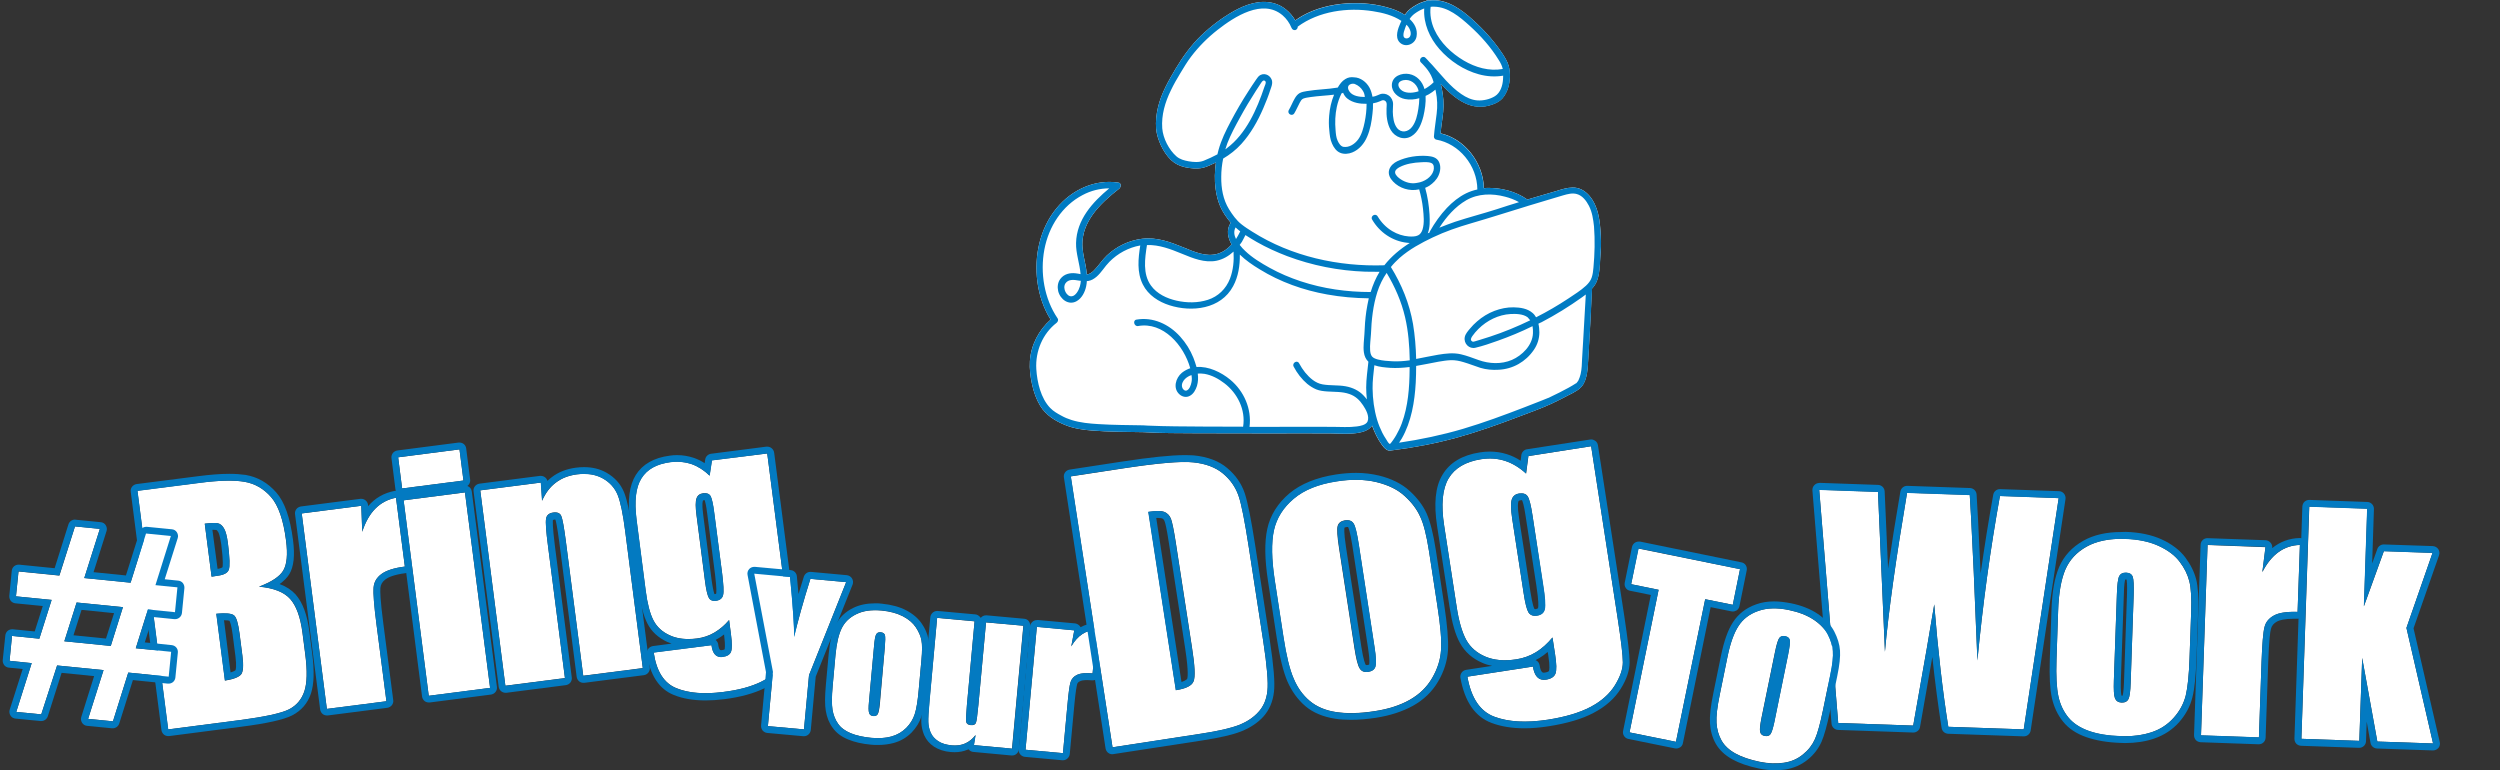 <?xml version="1.0" encoding="utf-8"?>
<!-- Generator: Adobe Illustrator 27.8.1, SVG Export Plug-In . SVG Version: 6.00 Build 0)  -->
<svg version="1.1" id="Layer_1" xmlns="http://www.w3.org/2000/svg" xmlns:xlink="http://www.w3.org/1999/xlink" x="0px" y="0px"
	 viewBox="0 0 1830.3 563.9" style="enable-background:new 0 0 1830.3 563.9;" xml:space="preserve">
<rect x="0" y="0" width="1830.3" height="563.9" fill="#333333" stroke="none"/>
<style type="text/css">
	.st0{fill:#FFFFFF;}
	.st1{fill:#037AC1;}
	.st2{fill:#007BC3;}
</style>
<g>
	<g>
		<g>
			<path class="st0" d="M1507.2,364.7L1481.6,534l-55.2-1.9c-4.2-26.3-7.6-56.2-10.3-89.6c-2.3,14.2-7.4,43.8-15.4,88.7l-54.9-1.9
				l-13.9-170.7l43,1.5l2.6,59.5l2.5,57.5c2.6-29.6,8.1-68.4,16.2-116.3l45.9,1.6c0.4,5,1.4,23.7,2.9,56.2l2.7,64.9
				c3.9-41.1,9.4-81.2,16.5-120.4L1507.2,364.7z"/>
			<path class="st1" d="M1331.9,358.7l43,1.5l2.6,59.5l2.5,57.5c2.6-29.6,8.1-68.4,16.2-116.3l45.9,1.6c0.4,5,1.4,23.7,2.9,56.2
				l2.7,64.9c3.9-41.1,9.4-81.2,16.5-120.4l43,1.5L1481.6,534l-55.2-1.9c-4.2-26.3-7.6-56.2-10.3-89.6c-2.3,14.2-7.4,43.8-15.4,88.7
				l-54.9-1.9L1331.9,358.7 M1331.9,353.6c-1.4,0-2.7,0.6-3.6,1.6c-1,1-1.5,2.4-1.4,3.9l14,170.7c0.2,2.5,2.3,4.5,4.8,4.6l54.9,1.9
				c0.1,0,0.1,0,0.2,0c2.4,0,4.5-1.7,4.9-4.1c3.6-20.1,6.6-37.2,9-51.2c2,18.7,4.3,36,6.8,52c0.4,2.4,2.4,4.1,4.8,4.2l55.2,1.9
				c0.1,0,0.1,0,0.2,0c2.5,0,4.6-1.8,5-4.3l25.5-169.4c0.2-1.4-0.2-2.9-1.1-4c-0.9-1.1-2.3-1.8-3.7-1.8l-43-1.5c-0.1,0-0.1,0-0.2,0
				c-2.4,0-4.5,1.7-4.9,4.1c-3.4,18.9-6.5,38.1-9.2,57.5l-0.1-1.3c-1.5-33-2.5-51.4-2.9-56.5c-0.2-2.5-2.3-4.5-4.8-4.6l-45.9-1.6
				c-0.1,0-0.1,0-0.2,0c-2.4,0-4.5,1.8-4.9,4.2c-3.5,20.4-6.5,39.2-9,56.4l-2.5-56.5c-0.1-2.6-2.2-4.7-4.8-4.8l-43-1.5
				C1332,353.6,1331.9,353.6,1331.9,353.6L1331.9,353.6z"/>
		</g>
		<g>
			<path class="st0" d="M1604.2,447.7l-1.2,34.1c-0.4,12.5-1.4,21.7-2.8,27.5c-1.5,5.8-4.3,11.2-8.7,16.1
				c-4.3,4.9-9.7,8.5-16.3,10.7c-6.6,2.2-14,3.1-22.4,2.9c-9.4-0.3-17.3-1.6-23.7-3.9c-6.4-2.3-11.4-5.6-14.9-9.9
				c-3.5-4.3-5.9-9.4-7.2-15.4c-1.3-6-1.8-14.9-1.4-26.7l1.2-35.7c0.4-13,2.2-23,5.2-30.2c3.1-7.2,8.3-12.9,15.7-17
				c7.4-4.2,16.8-6,28.2-5.7c9.5,0.3,17.6,2,24.4,5.1c6.7,3.1,11.9,6.9,15.4,11.6c3.6,4.7,5.9,9.5,7.1,14.3
				C1604.1,430.5,1604.5,437.8,1604.2,447.7z M1562.1,435.8c0.2-7.1,0-11.7-0.7-13.5c-0.7-1.9-2.3-2.9-4.8-3
				c-2.5-0.1-4.2,0.8-5.1,2.6c-0.9,1.8-1.5,6.3-1.7,13.5l-2.2,62.9c-0.2,6.6,0,10.9,0.8,12.9c0.8,2,2.4,3.1,4.8,3.2
				c2.5,0.1,4.2-0.8,5.1-2.6c0.9-1.8,1.4-5.7,1.6-11.7L1562.1,435.8z"/>
			<path class="st1" d="M1553.1,394.5c0.9,0,1.9,0,2.9,0.1c9.5,0.3,17.6,2,24.4,5.1c6.7,3.1,11.9,6.9,15.4,11.6
				c3.6,4.7,5.9,9.5,7.1,14.3c1.2,4.9,1.6,12.3,1.3,22.1l-1.2,34.1c-0.4,12.5-1.4,21.7-2.8,27.5c-1.5,5.8-4.3,11.2-8.7,16.1
				c-4.3,4.9-9.7,8.5-16.3,10.7c-5.8,1.9-12.3,2.9-19.5,2.9c-1,0-1.9,0-2.9-0.1c-9.4-0.3-17.3-1.6-23.7-3.9
				c-6.4-2.3-11.4-5.6-14.9-9.9c-3.5-4.3-5.9-9.4-7.2-15.4c-1.3-6-1.8-14.9-1.4-26.7l1.2-35.7c0.4-13,2.2-23,5.2-30.2
				c3.1-7.2,8.3-12.9,15.7-17C1534.6,396.4,1543.1,394.5,1553.1,394.5 M1553.6,514.3c2.3,0,3.9-0.9,4.7-2.6
				c0.9-1.8,1.4-5.7,1.6-11.7l2.2-64.3c0.2-7.1,0-11.7-0.7-13.5c-0.7-1.9-2.3-2.9-4.8-3c-0.1,0-0.2,0-0.3,0c-2.3,0-3.9,0.9-4.8,2.6
				c-0.9,1.8-1.5,6.3-1.7,13.5l-2.2,62.9c-0.2,6.6,0,10.9,0.8,12.9c0.8,2,2.4,3.1,4.8,3.2C1553.4,514.3,1553.5,514.3,1553.6,514.3
				 M1553.1,389.5L1553.1,389.5c-10.9,0-20.2,2.1-27.7,6.3c-8.4,4.7-14.4,11.2-17.9,19.4c-3.3,7.8-5.2,18.3-5.6,32l-1.2,35.7
				c-0.4,12.4,0.1,21.5,1.5,28c1.5,6.7,4.3,12.6,8.2,17.4c4,5,9.8,8.9,17.1,11.4c6.9,2.4,15.4,3.9,25.2,4.2c1,0,2.1,0.1,3.1,0.1
				c7.7,0,14.9-1.1,21.1-3.2c7.4-2.5,13.6-6.6,18.5-12.1c4.8-5.5,8.1-11.6,9.7-18.2c1.6-6.2,2.5-15.6,3-28.6l1.2-34.1
				c0.4-10.4-0.1-18.1-1.4-23.5c-1.4-5.5-4.1-11-8-16.2c-4-5.3-9.9-9.8-17.3-13.2c-7.3-3.3-16.1-5.2-26.3-5.5
				C1555.1,389.5,1554.1,389.5,1553.1,389.5L1553.1,389.5z M1555.9,424.3c0.1,0,0.2,0,0.4,0l0.2,0c0.2,0,0.3,0,0.4,0
				c0.2,0.9,0.6,3.7,0.3,11.3l-2.2,64.3c-0.2,6.3-0.8,8.7-1,9.4c-0.1,0-0.2,0-0.3,0l-0.2,0c-0.1,0-0.3,0-0.3,0
				c-0.2-0.7-0.7-3.2-0.5-10.9l2.2-62.9C1555,427.6,1555.7,425,1555.9,424.3L1555.9,424.3z"/>
		</g>
		<g>
			<path class="st0" d="M1658.6,400.6l-2.3,18.3c6.6-12.9,15.8-19.6,27.5-19.9l-1.7,49c-7.8-0.3-13.5,0.6-17.2,2.6
				c-3.7,2-6.1,4.8-7,8.5c-1,3.7-1.7,12.3-2.2,25.8l-1.9,55l-42.4-1.5l4.8-139.4L1658.6,400.6z"/>
			<path class="st1" d="M1683.8,398.9L1683.8,398.9 M1683.8,398.9l-1.7,49c-0.9,0-1.8,0-2.7,0c-6.4,0-11.3,0.9-14.5,2.6
				c-3.7,2-6.1,4.8-7,8.5c-1,3.7-1.7,12.3-2.2,25.8l-1.9,55l-42.4-1.5l4.8-139.4l42.4,1.5l-2.3,18.3
				C1662.9,405.9,1672.1,399.3,1683.8,398.9 M1683.8,393.9c0,0-0.1,0-0.1,0c0,0,0,0-0.1,0c-7.6,0.2-14.3,2.7-20.1,7.4l0-0.1
				c0.2-1.4-0.2-2.8-1.2-3.9c-0.9-1.1-2.2-1.7-3.6-1.8l-42.4-1.5c-0.1,0-0.1,0-0.2,0c-2.7,0-4.9,2.1-5,4.8l-4.8,139.4
				c0,1.3,0.4,2.6,1.3,3.6c0.9,1,2.2,1.5,3.5,1.6l42.4,1.5c0.1,0,0.1,0,0.2,0c2.7,0,4.9-2.1,5-4.8l1.9-55c0.6-16.3,1.4-22.5,2-24.7
				c0.6-2.4,2.1-4.1,4.5-5.4c1.7-0.9,5.3-2,12.2-2c0.8,0,1.7,0,2.5,0c0.1,0,0.1,0,0.2,0c1.3,0,2.5-0.5,3.4-1.3
				c1-0.9,1.5-2.2,1.6-3.5l1.7-48.8c0-0.1,0-0.3,0-0.4C1688.8,396.2,1686.6,393.9,1683.8,393.9
				C1683.8,393.9,1683.8,393.9,1683.8,393.9L1683.8,393.9z M1683.8,403.9L1683.8,403.9L1683.8,403.9L1683.8,403.9z"/>
		</g>
		<g>
			<path class="st0" d="M1780.9,404.8l-19.1,54.9l19.5,84.6l-40.8-1.4l-11.1-61.2l-2.1,60.7l-42.4-1.5l5.8-170l42.4,1.5l-2.4,71.4
				l14.6-40.3L1780.9,404.8z"/>
			<path class="st1" d="M1690.6,371l42.4,1.5l-2.4,71.4l14.6-40.3l35.7,1.2l-19.1,54.9l19.5,84.6l-40.8-1.4l-11.1-61.2l-2.1,60.7
				l-42.4-1.5L1690.6,371 M1690.6,366c-1.3,0-2.5,0.5-3.4,1.3c-1,0.9-1.5,2.2-1.6,3.5l-5.8,170c0,1.3,0.4,2.6,1.3,3.6
				c0.9,1,2.2,1.5,3.5,1.6l42.4,1.5c0.1,0,0.1,0,0.2,0c2.7,0,4.9-2.1,5-4.8l0.5-14.4l2.8,15.6c0.4,2.3,2.4,4,4.8,4.1l40.8,1.4
				c0.1,0,0.1,0,0.2,0c1.5,0,2.9-0.7,3.9-1.8c1-1.2,1.4-2.8,1-4.3L1767,460l18.7-53.5c0.5-1.5,0.3-3.2-0.6-4.5s-2.4-2.1-4-2.2
				l-35.7-1.2c-0.1,0-0.1,0-0.2,0c-2.1,0-4,1.3-4.7,3.3l-3.8,10.6l1.3-39.8c0.1-2.8-2.1-5.1-4.8-5.2l-42.4-1.5
				C1690.7,366,1690.6,366,1690.6,366L1690.6,366z"/>
		</g>
	</g>
	<g>
		<g>
			<path class="st0" d="M1273.9,416.7l-5.3,26.1l-20.2-4.1L1227,543.1l-34-6.9l21.3-104.4l-20.1-4.1l5.3-26.1L1273.9,416.7z"/>
			<path class="st1" d="M1199.7,401.5l74.2,15.2l-5.3,26.1l-20.2-4.1L1227,543.1l-34-6.9l21.3-104.4l-20.1-4.1L1199.7,401.5
				 M1199.7,396.5c-2.3,0-4.4,1.6-4.9,4l-5.3,26.1c-0.3,1.3,0,2.7,0.7,3.8c0.7,1.1,1.9,1.9,3.2,2.1l15.2,3.1l-20.3,99.5
				c-0.6,2.7,1.2,5.4,3.9,5.9l34,6.9c0.3,0.1,0.7,0.1,1,0.1c1,0,1.9-0.3,2.8-0.8c1.1-0.7,1.9-1.9,2.1-3.2l20.3-99.5l15.2,3.1
				c0.3,0.1,0.7,0.1,1,0.1c1,0,1.9-0.3,2.8-0.8c1.1-0.7,1.9-1.9,2.1-3.2l5.3-26.1c0.3-1.3,0-2.7-0.7-3.8c-0.7-1.1-1.9-1.9-3.2-2.1
				l-74.2-15.2C1200.3,396.6,1200,396.5,1199.7,396.5L1199.7,396.5z"/>
		</g>
		<g>
			<path class="st0" d="M1340,493.9l-5.4,26.2c-2,9.6-3.9,16.6-5.8,20.9c-1.9,4.3-4.8,8.1-8.8,11.3c-4,3.3-8.6,5.3-14,6.1
				c-5.4,0.8-11.3,0.6-17.7-0.7c-7.2-1.5-13.1-3.5-17.8-6.1c-4.7-2.6-8.1-5.8-10.2-9.6c-2.1-3.8-3.3-8-3.6-12.8
				c-0.3-4.8,0.5-11.7,2.4-20.8l5.6-27.4c2-9.9,4.7-17.5,8-22.6c3.3-5.2,8.1-8.9,14.4-11.1c6.3-2.2,13.8-2.5,22.5-0.7
				c7.3,1.5,13.4,3.9,18.2,7.1c4.8,3.2,8.3,6.9,10.4,11c2.1,4.1,3.3,8.1,3.6,12C1342.2,480.6,1341.6,486.3,1340,493.9z
				 M1309.1,479.2c1.1-5.5,1.5-9,1.2-10.5c-0.3-1.5-1.4-2.5-3.4-2.9c-1.9-0.4-3.4,0.1-4.3,1.3c-0.9,1.3-2,4.7-3.1,10.2l-9.9,48.3
				c-1,5.1-1.4,8.4-1,10.1c0.3,1.7,1.4,2.7,3.3,3.1c1.9,0.4,3.4,0,4.3-1.3c0.9-1.3,1.8-4.2,2.8-8.8L1309.1,479.2z"/>
			<path class="st1" d="M1298.9,445.4c3.4,0,7,0.4,10.8,1.2c7.3,1.5,13.4,3.9,18.2,7.1c4.8,3.2,8.3,6.9,10.4,11
				c2.1,4.1,3.3,8.1,3.6,12c0.3,3.9-0.3,9.7-1.9,17.3l-5.4,26.2c-2,9.6-3.9,16.6-5.8,20.9c-1.9,4.3-4.8,8.1-8.8,11.3
				c-4,3.3-8.6,5.3-14,6.1c-2.1,0.3-4.2,0.5-6.5,0.5c-3.5,0-7.3-0.4-11.2-1.2c-7.2-1.5-13.1-3.5-17.8-6.1c-4.7-2.6-8.1-5.8-10.2-9.6
				c-2.1-3.8-3.3-8-3.6-12.8c-0.3-4.8,0.5-11.7,2.4-20.8l5.6-27.4c2-9.9,4.7-17.5,8-22.6c3.3-5.2,8.1-8.9,14.4-11.1
				C1290.7,446,1294.6,445.4,1298.9,445.4 M1293.3,538.8c1.3,0,2.3-0.5,3-1.5c0.9-1.3,1.8-4.2,2.8-8.8l10.1-49.4
				c1.1-5.5,1.5-9,1.2-10.5c-0.3-1.5-1.4-2.5-3.4-2.9c-0.5-0.1-0.9-0.1-1.3-0.1c-1.3,0-2.3,0.5-3,1.5c-0.9,1.3-2,4.7-3.1,10.2
				l-9.9,48.3c-1,5.1-1.4,8.4-1,10.1c0.3,1.7,1.4,2.7,3.3,3.1C1292.4,538.8,1292.9,538.8,1293.3,538.8 M1298.9,440.3L1298.9,440.3
				c-4.8,0-9.3,0.7-13.3,2.2c-7.3,2.6-13,7-16.9,13.1c-3.7,5.7-6.5,13.7-8.7,24.3l-5.6,27.4c-2,9.6-2.8,16.8-2.5,22.1
				c0.3,5.5,1.7,10.6,4.2,15c2.6,4.6,6.6,8.4,12.1,11.5c5.1,2.8,11.6,5.1,19.3,6.7c4.3,0.9,8.4,1.3,12.2,1.3c2.5,0,4.9-0.2,7.3-0.5
				c6.2-1,11.7-3.4,16.4-7.2c4.6-3.7,8-8.2,10.2-13.2c2-4.7,4-11.8,6.1-21.9l5.4-26.2c1.7-8.1,2.3-14.2,2-18.6
				c-0.3-4.6-1.8-9.3-4.2-14c-2.5-4.8-6.6-9.1-12-12.8c-5.3-3.6-12-6.3-20-7.9C1306.6,440.8,1302.6,440.3,1298.9,440.3L1298.9,440.3
				z"/>
		</g>
	</g>
	<g>
		<g>
			<path class="st0" d="M100.6,359.3l45.3-5.8c14.3-1.8,25.3-2.1,32.9-0.8c7.7,1.3,14.2,5,19.6,11.2c5.4,6.2,9.1,16.9,11,31.9
				c1.3,10.2,0.6,17.5-2.1,22c-2.7,4.4-8.6,8.3-17.7,11.7c10.8,1,18.4,4,22.9,9.1c4.4,5,7.4,13.2,8.9,24.6l2.1,16.2
				c1.5,11.8,1.3,20.7-0.7,26.7c-2,6-5.8,10.5-11.4,13.3c-5.6,2.8-17.6,5.4-35.8,7.8l-52.5,6.8L100.6,359.3z M149.9,383.4l5,38.8
				c1.9-0.3,3.4-0.6,4.5-0.7c4.5-0.6,7.2-2,8.1-4.4c0.9-2.3,0.7-8.7-0.6-19.1c-0.7-5.5-1.7-9.2-3-11.3c-1.3-2.1-2.8-3.3-4.5-3.6
				S154.5,382.8,149.9,383.4z M158.4,449.4l6.3,48.9c6.4-1,10.3-2.6,11.9-4.6c1.5-2,1.8-6.6,0.9-13.6l-2.1-16.3
				c-1-7.5-2.3-11.9-4.1-13.3C169.4,449.1,165.1,448.7,158.4,449.4z"/>
			<path class="st1" d="M167.8,351.9c4.3,0,8,0.3,11.1,0.8c7.7,1.3,14.2,5,19.6,11.2c5.4,6.2,9.1,16.9,11,31.9
				c1.3,10.2,0.6,17.5-2.1,22c-2.7,4.4-8.6,8.3-17.7,11.7c10.8,1,18.4,4,22.9,9.1c4.4,5,7.4,13.2,8.9,24.6l2.1,16.2
				c1.5,11.8,1.3,20.7-0.7,26.7c-2,6-5.8,10.5-11.4,13.3c-5.6,2.8-17.6,5.4-35.8,7.8l-52.5,6.8l-22.5-174.6l45.3-5.8
				C154.4,352.4,161.6,351.9,167.8,351.9 M154.9,422.2c1.9-0.3,3.4-0.6,4.5-0.7c4.5-0.6,7.2-2,8.1-4.4c0.9-2.3,0.7-8.7-0.6-19.1
				c-0.7-5.5-1.7-9.2-3-11.3c-1.3-2.1-2.8-3.3-4.5-3.6c-0.7-0.2-1.6-0.2-2.8-0.2c-1.7,0-4,0.2-6.7,0.5L154.9,422.2 M164.6,498.2
				c6.4-1,10.3-2.6,11.9-4.6c1.5-2,1.8-6.6,0.9-13.6l-2.1-16.3c-1-7.5-2.3-11.9-4.1-13.3c-1.2-0.9-3.6-1.4-7.1-1.4
				c-1.7,0-3.6,0.1-5.8,0.3L164.6,498.2 M167.8,346.9C167.8,346.9,167.8,346.9,167.8,346.9c-6.3,0-13.9,0.6-22.5,1.7l-45.3,5.8
				c-2.7,0.4-4.7,2.9-4.3,5.6l22.5,174.6c0.2,1.3,0.9,2.5,1.9,3.3c0.9,0.7,2,1,3.1,1c0.2,0,0.4,0,0.6,0l52.5-6.8
				c19-2.4,31.3-5.2,37.5-8.3c6.8-3.5,11.5-8.9,13.9-16.2c2.2-6.8,2.5-16.3,0.9-28.9l-2.1-16.2c-1.6-12.5-4.9-21.4-10.1-27.3
				c-2.9-3.2-6.8-5.8-11.7-7.6c3.1-2.2,5.5-4.6,7.1-7.2c3.3-5.5,4.2-13.7,2.7-25.2c-2.1-16.2-6.1-27.6-12.2-34.6
				c-6.2-7.1-13.7-11.4-22.5-12.9C176.3,347.2,172.3,346.9,167.8,346.9L167.8,346.9z M155.5,387.9c0.4,0,0.8,0,1.1,0
				c1.2,0,1.7,0.1,1.8,0.1c0.1,0,0.6,0.3,1.3,1.4c0.4,0.6,1.4,2.9,2.3,9.3c1.7,13.2,1,16.1,0.9,16.6c-0.1,0.1-1.1,0.8-3.6,1.2
				L155.5,387.9L155.5,387.9z M164,454.1c0,0,0.1,0,0.1,0c2.4,0,3.5,0.2,3.9,0.4c0.4,0.7,1.4,3.1,2.3,9.9l2.1,16.3
				c0.9,7.4,0.2,9.6,0,10c-0.2,0.2-1,0.8-3.6,1.6L164,454.1L164,454.1z"/>
		</g>
		<g>
			<path class="st0" d="M264.5,370.3l0.7,19c4.6-14.3,12.8-22.6,24.7-24.9l6.5,50.4c-8,1-13.7,2.9-17.2,5.5
				c-3.5,2.6-5.4,5.9-5.7,9.9s0.3,12.9,2.1,26.7l7.3,56.5l-43.6,5.6l-18.4-143.1L264.5,370.3z"/>
			<path class="st1" d="M289.9,364.4l6.5,50.4c-8,1-13.7,2.9-17.2,5.5c-3.5,2.6-5.4,5.9-5.7,9.9c-0.4,4,0.3,12.9,2.1,26.7l7.3,56.5
				l-43.6,5.6l-18.4-143.1l43.6-5.6l0.7,19C269.8,375,278,366.7,289.9,364.4 M289.9,359.3c-0.3,0-0.6,0-1,0.1
				c-7.9,1.5-14.4,5.3-19.4,11.2l0-0.6c-0.1-1.4-0.7-2.7-1.8-3.6c-0.9-0.8-2.1-1.2-3.2-1.2c-0.2,0-0.4,0-0.6,0l-43.6,5.6
				c-1.3,0.2-2.5,0.9-3.3,1.9c-0.8,1.1-1.2,2.4-1,3.7l18.4,143.1c0.2,1.3,0.9,2.5,1.9,3.3c0.9,0.7,2,1,3.1,1c0.2,0,0.4,0,0.6,0
				l43.6-5.6c2.7-0.4,4.7-2.9,4.3-5.6l-7.3-56.5c-2.2-16.8-2.3-23.2-2.1-25.6c0.2-2.6,1.4-4.6,3.8-6.4c1.9-1.4,6-3.4,14.8-4.5
				c1.3-0.2,2.5-0.9,3.3-1.9c0.8-1.1,1.2-2.4,1-3.7l-6.5-50.4c-0.2-1.4-0.9-2.6-2-3.4C292,359.7,291,359.3,289.9,359.3L289.9,359.3z
				"/>
		</g>
		<g>
			<path class="st0" d="M336.4,329l2.9,22.8l-44.9,5.8l-2.9-22.8L336.4,329z M340.4,360.5l18.4,143.1l-44.9,5.8l-18.4-143.1
				L340.4,360.5z"/>
			<path class="st1" d="M336.4,329l2.9,22.8l-44.9,5.8l-2.9-22.8L336.4,329 M340.4,360.5l18.4,143.1l-44.9,5.8l-18.4-143.1
				L340.4,360.5 M336.4,324c-0.2,0-0.4,0-0.6,0l-44.9,5.8c-1.3,0.2-2.5,0.9-3.3,1.9c-0.8,1.1-1.2,2.4-1,3.7l2.9,22.8
				c0.2,1.9,1.5,3.4,3.2,4c-0.4,0.3-0.7,0.6-1,1c-0.8,1.1-1.2,2.4-1,3.7L309,510c0.2,1.3,0.9,2.5,1.9,3.3c0.9,0.7,2,1,3.1,1
				c0.2,0,0.4,0,0.6,0l44.9-5.8c2.7-0.4,4.7-2.9,4.3-5.6l-18.4-143.1c-0.2-1.9-1.5-3.4-3.2-4c0.4-0.3,0.7-0.6,1-1
				c0.8-1.1,1.2-2.4,1-3.7l-2.9-22.8C341,325.8,338.9,324,336.4,324L336.4,324z"/>
		</g>
		<g>
			<path class="st0" d="M396,353.3l0.9,13.3c2.5-5.7,5.8-10.1,10.1-13.3c4.2-3.2,9.3-5.2,15.3-6c7.5-1,13.8,0,19,2.9
				s8.8,7,10.9,12.1c2.1,5.2,3.9,14,5.5,26.5l12.9,100.3l-43.6,5.6l-12.8-99.1c-1.3-9.9-2.4-15.8-3.3-17.9c-0.9-2.1-2.9-2.9-5.8-2.5
				c-3.1,0.4-4.9,1.9-5.3,4.5c-0.5,2.6,0,9.3,1.4,20l12.4,96.7l-43.6,5.6L351.6,359L396,353.3z"/>
			<path class="st1" d="M427.6,347c5.2,0,9.7,1.1,13.7,3.3c5.2,2.9,8.8,7,10.9,12.1c2.1,5.2,3.9,14,5.5,26.5l12.9,100.3l-43.6,5.6
				l-12.8-99.1c-1.3-9.9-2.4-15.8-3.3-17.9c-0.8-1.8-2.3-2.6-4.5-2.6c-0.4,0-0.8,0-1.3,0.1c-3.1,0.4-4.9,1.9-5.3,4.5
				c-0.5,2.6,0,9.3,1.4,20l12.4,96.7l-43.6,5.6L351.6,359l44.3-5.7l0.9,13.3c2.5-5.7,5.8-10.1,10.1-13.3c4.2-3.2,9.3-5.2,15.3-6
				C424.1,347.1,425.9,347,427.6,347 M427.6,342c-1.9,0-3.9,0.1-6,0.4c-6.8,0.9-12.8,3.2-17.7,7c-1.1,0.8-2.1,1.7-3.1,2.7
				c-0.3-1-0.8-1.9-1.7-2.6c-0.9-0.7-2-1.1-3.2-1.1c-0.2,0-0.4,0-0.6,0l-44.3,5.7c-2.7,0.4-4.7,2.9-4.3,5.6l18.4,143.1
				c0.3,2.5,2.5,4.4,5,4.4c0.2,0,0.4,0,0.6,0l43.6-5.6c1.3-0.2,2.5-0.9,3.3-1.9c0.8-1.1,1.2-2.4,1-3.7l-12.4-96.7
				c-1.8-14.3-1.5-17.8-1.4-18.5c0-0.1,0-0.1,0-0.1c0.1-0.1,0.5-0.2,1-0.3c0.2,0,0.5,0,0.7,0c0,0,0,0,0.1,0
				c0.4,1.1,1.3,4.8,2.8,16.1l12.8,99.1c0.2,1.3,0.9,2.5,1.9,3.3c0.9,0.7,2,1,3.1,1c0.2,0,0.4,0,0.6,0l43.6-5.6
				c2.7-0.4,4.7-2.9,4.3-5.6l-12.9-100.3c-1.7-13-3.6-22.1-5.8-27.7c-2.5-6.3-6.9-11.2-13.1-14.7C439.1,343.3,433.7,342,427.6,342
				L427.6,342z"/>
		</g>
		<g>
			<path class="st0" d="M561.7,332l14.2,110.2c1.9,14.9,2.8,24.5,2.7,29c-0.1,4.4-2,9.4-5.5,14.7c-3.5,5.4-8.9,9.8-16,13.3
				c-7.1,3.5-16.3,6-27.6,7.4c-13.9,1.8-25.3,0.9-34.3-2.8c-9-3.6-14.6-12.3-16.6-26.1l42.3-5.4c0.8,6.3,3.5,9.2,8.1,8.6
				c3.3-0.4,5.4-1.7,6.2-3.8c0.8-2.1,0.8-6.2,0-12.4l-1.4-10.8c-3.3,3.9-6.9,6.9-10.8,9.2c-3.9,2.3-8.1,3.7-12.7,4.3
				c-7.8,1-14.5,0.3-20-2.3c-5.5-2.5-9.5-6.2-12-11.1c-2.5-4.9-4.4-12.1-5.6-21.6l-6.7-52c-1.7-13.6-0.6-23.7,3.6-30.3
				c4.1-6.6,11.2-10.5,21.2-11.8c5.5-0.7,10.6-0.2,15.4,1.4c4.8,1.7,9.2,4.5,13.3,8.5l1.7-11.2L561.7,332z M522.9,375.6
				c-0.8-6.5-1.8-10.7-2.7-12.4c-1-1.7-2.8-2.4-5.4-2.1c-2.5,0.3-4.2,1.6-4.9,3.8c-0.8,2.2-0.8,6.3,0,12.3l6.2,48.1
				c0.8,6.4,1.8,10.5,2.8,12.3c1,1.8,2.8,2.5,5.3,2.2c2.9-0.4,4.6-1.8,5.2-4.2c0.6-2.4,0.3-7.7-0.7-15.8L522.9,375.6z"/>
			<path class="st1" d="M561.7,332l14.2,110.2c1.9,14.9,2.8,24.5,2.7,29s-2,9.4-5.5,14.7c-3.5,5.4-8.9,9.8-16,13.3
				c-7.1,3.5-16.3,6-27.6,7.4c-4.6,0.6-8.9,0.9-12.9,0.9c-8.2,0-15.4-1.2-21.4-3.6c-9-3.6-14.6-12.3-16.6-26.1l42.3-5.4
				c0.7,5.8,3.1,8.7,7,8.7c0.4,0,0.7,0,1.1-0.1c3.3-0.4,5.4-1.7,6.2-3.8c0.8-2.1,0.8-6.2,0-12.4l-1.4-10.8
				c-3.3,3.9-6.9,6.9-10.8,9.2c-3.9,2.3-8.1,3.7-12.7,4.3c-2.2,0.3-4.4,0.4-6.4,0.4c-5.1,0-9.6-0.9-13.5-2.7
				c-5.5-2.5-9.5-6.2-12-11.1c-2.5-4.9-4.4-12.1-5.6-21.6l-6.7-52c-1.7-13.6-0.6-23.7,3.6-30.3c4.1-6.6,11.2-10.5,21.2-11.8
				c1.6-0.2,3.2-0.3,4.8-0.3c3.7,0,7.2,0.6,10.6,1.7c4.8,1.7,9.2,4.5,13.3,8.5l1.7-11.2L561.7,332 M523.1,440c0.3,0,0.7,0,1.1-0.1
				c2.9-0.4,4.6-1.8,5.2-4.2c0.6-2.4,0.3-7.7-0.7-15.8l-5.7-44.3c-0.8-6.5-1.8-10.7-2.7-12.4c-0.8-1.4-2.2-2.1-4.2-2.1
				c-0.4,0-0.8,0-1.2,0.1c-2.5,0.3-4.2,1.6-4.9,3.8c-0.8,2.2-0.8,6.3,0,12.3l6.2,48.1c0.8,6.4,1.8,10.5,2.8,12.3
				C519.7,439.2,521.1,440,523.1,440 M561.7,327c-0.2,0-0.4,0-0.6,0l-40.5,5.2c-2.2,0.3-4,2-4.3,4.2l-0.4,2.7c-2.6-1.7-5.3-3-8-3.9
				c-3.9-1.3-8-2-12.2-2c-1.8,0-3.6,0.1-5.4,0.4c-11.5,1.5-19.8,6.2-24.8,14.1c-4.8,7.7-6.2,18.7-4.3,33.6l6.7,52
				c1.3,10.2,3.3,17.8,6.1,23.2c3,5.9,7.9,10.4,14.4,13.4c1.1,0.5,2.2,0.9,3.3,1.3l-13.7,1.8c-1.3,0.2-2.5,0.9-3.4,2
				c-0.8,1.1-1.2,2.4-1,3.8c2.3,15.6,9,25.7,19.7,30c6.6,2.7,14.4,4,23.3,4c4.2,0,8.8-0.3,13.6-0.9c11.8-1.5,21.6-4.2,29.2-7.9
				c7.9-3.9,13.9-9,18-15.1c4-6.2,6.2-12,6.3-17.4c0.1-4.7-0.8-14.5-2.7-29.8l-14.2-110.2C566.4,328.8,564.2,327,561.7,327
				L561.7,327z M523.1,435c-0.3-0.7-1.1-3.2-2.1-10.2l-6.2-48.1c-1-7.5-0.4-9.6-0.2-10c0.1-0.2,0.1-0.3,0.1-0.3c0,0,0.2-0.1,0.7-0.2
				c0.2,0,0.4,0,0.5,0c0.3,0.9,1.1,3.4,1.9,10.1l5.7,44.3c1.3,10.5,1,13.4,0.8,14c0,0.1,0,0.1,0,0.1c-0.1,0.1-0.4,0.2-0.9,0.2
				C523.4,434.9,523.2,435,523.1,435L523.1,435z M523.9,468.5c0.5-0.3,1.1-0.6,1.6-0.9c1.6-0.9,3.1-1.9,4.6-3.1l0.1,1
				c1,7.8,0.3,9.7,0.3,9.9c0,0-0.5,0.4-2.2,0.6c-0.2,0-0.4,0-0.5,0c-1.2,0-1.8-2.3-2-4.3C525.6,470.4,524.9,469.3,523.9,468.5
				L523.9,468.5z"/>
		</g>
	</g>
	<g>
		<g>
			<path class="st0" d="M619.5,426.2l-27.2,68.1l-3.7,39.7l-26.4-2.4l3.7-39.7L552.2,420l26.2,2.4c2.1,21.8,3.1,36.4,3,43.9
				c2.7-11.6,6.6-25.7,11.9-42.5L619.5,426.2z"/>
			<path class="st1" d="M552.2,420l26.2,2.4c2.1,21.8,3.1,36.4,3,43.9c2.7-11.6,6.6-25.7,11.9-42.5l26.2,2.4l-27.2,68.1l-3.7,39.7
				l-26.4-2.4l3.7-39.7L552.2,420 M552.2,415c-1.4,0-2.8,0.6-3.7,1.6c-1.1,1.2-1.5,2.8-1.2,4.3l13.5,71.2l-3.6,39
				c-0.1,1.3,0.3,2.6,1.1,3.7c0.9,1,2.1,1.7,3.4,1.8l26.4,2.4c0.2,0,0.3,0,0.5,0c2.6,0,4.7-2,5-4.6l3.6-39l27-67.4
				c0.6-1.5,0.4-3.1-0.4-4.5c-0.8-1.3-2.2-2.2-3.8-2.4l-26.2-2.4c-0.2,0-0.3,0-0.5,0c-2.2,0-4.1,1.4-4.8,3.5
				c-1.4,4.4-2.7,8.6-3.9,12.7c-0.4-4-0.8-8.3-1.2-13c-0.2-2.4-2.1-4.3-4.5-4.5l-26.2-2.4C552.5,415,552.4,415,552.2,415L552.2,415z
				"/>
		</g>
		<g>
			<path class="st0" d="M674.6,483.1l-2,22c-0.7,8.1-1.7,14-2.9,17.7c-1.2,3.7-3.2,7.1-6.2,10.1c-3,3-6.6,5.1-10.9,6.3
				c-4.3,1.2-9.2,1.5-14.6,1c-6.1-0.6-11.1-1.7-15.2-3.4c-4.1-1.7-7.2-4-9.2-6.9c-2.1-2.9-3.4-6.3-4.1-10.2
				c-0.6-3.9-0.6-9.7,0.1-17.3l2.1-23.1c0.8-8.4,2.3-14.8,4.5-19.3c2.2-4.5,5.8-8,10.8-10.4c5-2.4,11.1-3.3,18.4-2.6
				c6.1,0.6,11.3,2,15.6,4.2c4.2,2.2,7.4,4.9,9.5,8.1c2.1,3.2,3.5,6.3,4.1,9.5C675.2,471.9,675.2,476.7,674.6,483.1z M647.8,473.8
				c0.4-4.6,0.4-7.5,0.1-8.8c-0.4-1.2-1.4-1.9-3-2.1c-1.6-0.2-2.8,0.3-3.4,1.5c-0.7,1.1-1.2,4-1.6,8.6l-3.7,40.6
				c-0.4,4.2-0.4,7,0.1,8.4c0.4,1.3,1.4,2.1,3,2.2c1.6,0.1,2.8-0.3,3.4-1.5c0.6-1.1,1.1-3.6,1.5-7.5L647.8,473.8z"/>
			<path class="st1" d="M640.8,446.7c1.5,0,3,0.1,4.6,0.2c6.1,0.6,11.3,2,15.6,4.2c4.2,2.2,7.4,4.9,9.5,8.1c2.1,3.2,3.5,6.3,4.1,9.5
				c0.6,3.2,0.6,8,0,14.4l-2,22c-0.7,8.1-1.7,14-2.9,17.7c-1.2,3.7-3.2,7.1-6.2,10.1c-3,3-6.6,5.1-10.9,6.3c-3,0.8-6.3,1.2-9.9,1.2
				c-1.5,0-3.1-0.1-4.7-0.2c-6.1-0.6-11.1-1.7-15.2-3.4c-4.1-1.7-7.2-4-9.2-6.9c-2.1-2.9-3.4-6.3-4.1-10.2
				c-0.6-3.9-0.6-9.7,0.1-17.3l2.1-23.1c0.8-8.4,2.3-14.8,4.5-19.3c2.2-4.5,5.8-8,10.8-10.4C630.8,447.6,635.4,446.7,640.8,446.7
				 M639.7,524.3c1.3,0,2.3-0.5,2.8-1.5c0.6-1.1,1.1-3.6,1.5-7.5l3.8-41.5c0.4-4.6,0.4-7.5,0.1-8.8c-0.4-1.2-1.4-1.9-3-2.1
				c-0.2,0-0.4,0-0.5,0c-1.3,0-2.3,0.5-2.9,1.5c-0.7,1.1-1.2,4-1.6,8.6l-3.7,40.6c-0.4,4.2-0.4,7,0.1,8.4c0.4,1.3,1.4,2.1,3,2.2
				C639.4,524.3,639.5,524.3,639.7,524.3 M640.8,441.7L640.8,441.7c-6.1,0-11.5,1.1-16,3.3c-6,2.9-10.4,7.2-13.1,12.7
				c-2.5,5.1-4.2,12-5,21.1l-2.1,23.1c-0.7,8.1-0.8,14.2,0,18.6c0.8,4.7,2.4,8.8,5,12.3c2.6,3.7,6.4,6.6,11.4,8.6
				c4.5,1.9,10.2,3.2,16.7,3.8c1.8,0.2,3.5,0.2,5.2,0.2c4,0,7.8-0.5,11.2-1.4c5.2-1.4,9.6-4,13.2-7.6c3.5-3.6,6-7.7,7.4-12.1
				c1.3-4.1,2.3-10.2,3.1-18.7l2-22c0.6-6.9,0.6-12-0.1-15.7c-0.7-3.9-2.3-7.7-4.9-11.4c-2.6-3.8-6.4-7.1-11.4-9.7
				c-4.8-2.5-10.7-4.1-17.5-4.8C644.1,441.7,642.4,441.7,640.8,441.7L640.8,441.7z"/>
		</g>
		<g>
			<path class="st0" d="M749.2,458.1l-8.3,90l-27.9-2.6l1.2-7.4c-2.2,2.9-4.7,4.9-7.6,6.2c-2.9,1.3-6.2,1.7-9.8,1.4
				c-4.1-0.4-7.5-1.4-10-3.1c-2.6-1.7-4.4-3.8-5.5-6.3c-1.1-2.5-1.6-5.1-1.7-7.7c-0.1-2.6,0.2-7.8,0.9-15.5l5.6-60.7l27.4,2.5
				l-5.6,61.2c-0.6,7-0.8,11.2-0.5,12.5c0.3,1.3,1.4,2.1,3.3,2.3c2,0.2,3.3-0.4,3.8-1.7c0.5-1.3,1.1-5.7,1.8-13l5.6-60.5
				L749.2,458.1z"/>
			<path class="st1" d="M686.1,452.3l27.4,2.5l-5.6,61.2c-0.6,7-0.8,11.2-0.5,12.5c0.3,1.3,1.4,2.1,3.3,2.3c0.3,0,0.5,0,0.7,0
				c1.6,0,2.6-0.6,3.1-1.7c0.5-1.3,1.1-5.7,1.8-13l5.6-60.5l27.4,2.5l-8.3,90l-27.9-2.6l1.2-7.4c-2.2,2.9-4.7,4.9-7.6,6.2
				c-2.3,1-4.8,1.5-7.6,1.5c-0.7,0-1.5,0-2.2-0.1c-4.1-0.4-7.5-1.4-10-3.1c-2.6-1.7-4.4-3.8-5.5-6.3c-1.1-2.5-1.6-5.1-1.7-7.7
				c-0.1-2.6,0.2-7.8,0.9-15.5L686.1,452.3 M686.1,447.3c-2.6,0-4.7,2-5,4.6l-5.6,60.7c-0.7,8-1.1,13.3-1,16.1
				c0.1,3.2,0.8,6.4,2.1,9.5c1.5,3.4,3.9,6.3,7.3,8.5c3.3,2.1,7.4,3.5,12.3,3.9c0.9,0.1,1.8,0.1,2.7,0.1c3.4,0,6.6-0.6,9.6-1.9
				c0.2-0.1,0.4-0.2,0.6-0.2c0.9,1.1,2.1,1.8,3.5,1.9l27.9,2.6c0.2,0,0.3,0,0.5,0c1.2,0,2.3-0.4,3.2-1.2c1-0.9,1.7-2.1,1.8-3.4
				l8.3-90c0.1-1.3-0.3-2.6-1.1-3.7s-2.1-1.7-3.4-1.8l-27.4-2.5c-0.2,0-0.3,0-0.5,0c-1.6,0-3,0.7-3.9,1.9c-0.2-0.3-0.3-0.6-0.6-0.8
				c-0.9-1-2.1-1.7-3.4-1.8l-27.4-2.5C686.4,447.3,686.3,447.3,686.1,447.3L686.1,447.3z"/>
		</g>
		<g>
			<path class="st0" d="M786.5,461.5l-2.2,11.7c4.8-8.1,10.9-12.1,18.5-11.9l-2.9,31.7c-5-0.5-8.8-0.1-11.2,1
				c-2.5,1.1-4.1,2.9-4.9,5.3c-0.8,2.4-1.5,7.9-2.3,16.6l-3.3,35.5l-27.4-2.5l8.3-90L786.5,461.5z"/>
			<path class="st1" d="M759.1,459l27.4,2.5l-2.2,11.7c4.6-7.9,10.6-11.9,18-11.9c0.2,0,0.4,0,0.5,0l-2.9,31.7
				c-1.4-0.1-2.8-0.2-4-0.2c-3.1,0-5.5,0.4-7.2,1.2c-2.5,1.1-4.1,2.9-4.9,5.3c-0.8,2.4-1.5,7.9-2.3,16.6l-3.3,35.5l-27.4-2.5
				L759.1,459 M759.1,454c-1.2,0-2.3,0.4-3.2,1.2c-1,0.9-1.7,2.1-1.8,3.4l-8.3,90c-0.3,2.8,1.8,5.2,4.5,5.5l27.4,2.5
				c0.2,0,0.3,0,0.5,0c1.2,0,2.3-0.4,3.2-1.2c1-0.9,1.7-2.1,1.8-3.4l3.3-35.5c1-10.9,1.8-14.4,2.1-15.6c0.2-0.7,0.7-1.6,2.2-2.2
				c0.6-0.3,2.1-0.8,5.1-0.8c1.1,0,2.3,0.1,3.6,0.2c0.2,0,0.3,0,0.5,0c1.2,0,2.3-0.4,3.2-1.2c1-0.9,1.7-2.1,1.8-3.4l2.9-31.7
				c0.1-1.4-0.3-2.8-1.2-3.8c-0.9-1-2.2-1.6-3.6-1.7c-0.2,0-0.4,0-0.7,0c-4.1,0-7.9,1-11.3,2.9c-0.1-0.3-0.3-0.5-0.5-0.8
				c-0.9-1.1-2.1-1.8-3.5-2l-27.4-2.5C759.4,454,759.2,454,759.1,454L759.1,454z"/>
		</g>
	</g>
	<g>
		<g>
			<path class="st0" d="M783.9,348.8l38.6-5.9c24.9-3.8,41.9-5.3,51.1-4.4c9.1,0.9,16.4,3.7,21.8,8.2c5.4,4.5,9.1,9.9,11.3,16.1
				s4.6,18.7,7.5,37.5l10.7,69.5c2.7,17.8,3.7,29.8,3,36.1c-0.7,6.3-2.9,11.4-6.6,15.4c-3.6,4-8.4,7.2-14.3,9.5
				c-5.9,2.3-15,4.4-27.4,6.3l-65.1,10L783.9,348.8z M840.8,374.8l20.1,130.5c7.4-1.1,11.8-3.3,13-6.6c1.3-3.2,0.9-11.5-1.2-24.7
				l-11.9-77.1c-1.4-9-2.6-14.7-3.5-17.1c-1-2.4-2.6-4.1-4.8-5C850.3,373.9,846.4,373.9,840.8,374.8z"/>
			<path class="st1" d="M867.3,338.2c2.4,0,4.5,0.1,6.3,0.3c9.1,0.9,16.4,3.7,21.8,8.2c5.4,4.5,9.1,9.9,11.3,16.1
				c2.1,6.2,4.6,18.7,7.5,37.5l10.7,69.5c2.7,17.8,3.7,29.8,3,36.1c-0.7,6.3-2.9,11.4-6.6,15.4c-3.6,4-8.4,7.2-14.3,9.5
				c-5.9,2.3-15,4.4-27.4,6.3l-65.1,10l-30.5-198.4l38.6-5.9C842.6,339.7,857.5,338.2,867.3,338.2 M860.8,505.3
				c7.4-1.1,11.8-3.3,13-6.6c1.3-3.2,0.9-11.5-1.2-24.7l-11.9-77.1c-1.4-9-2.6-14.7-3.5-17.1c-1-2.4-2.6-4.1-4.8-5
				c-1.1-0.4-2.7-0.7-4.6-0.7c-2,0-4.4,0.2-7.2,0.6L860.8,505.3 M867.3,333.2C867.3,333.2,867.3,333.2,867.3,333.2
				c-10,0-25.4,1.6-45.6,4.7l-38.6,5.9c-1.3,0.2-2.5,0.9-3.3,2c-0.8,1.1-1.1,2.4-0.9,3.7l30.5,198.4c0.4,2.5,2.5,4.3,4.9,4.3
				c0.3,0,0.5,0,0.8-0.1l65.1-10c12.8-2,22.1-4.1,28.4-6.6c6.6-2.6,12.1-6.2,16.3-10.8c4.3-4.8,7-10.9,7.8-18.2
				c0.8-6.8-0.2-19-3-37.5l-10.7-69.5c-3-19.3-5.5-31.8-7.7-38.4c-2.4-7.1-6.7-13.3-12.8-18.4c-6.1-5.2-14.4-8.3-24.5-9.3
				C872.2,333.3,869.9,333.2,867.3,333.2L867.3,333.2z M846.5,379.2c0.5,0,1,0,1.4,0c1.9,0,2.7,0.3,2.8,0.3c0.6,0.2,1.4,0.7,1.9,2.1
				c0.5,1.2,1.5,4.8,3.2,16.1l11.9,77.1c2.7,17.6,1.7,21.5,1.5,22.1c0,0-0.5,1.2-4.2,2.4L846.5,379.2L846.5,379.2z"/>
		</g>
		<g>
			<path class="st0" d="M1046.2,403.5l6.1,39.8c2.3,14.6,3.2,25.5,2.7,32.5c-0.4,7-2.6,13.9-6.5,20.6c-3.9,6.7-9.4,12-16.5,16
				c-7.1,4-15.6,6.7-25.4,8.2c-10.9,1.7-20.4,1.9-28.4,0.7c-8-1.2-14.4-4-19.4-8.2c-5-4.2-8.9-9.6-11.7-16.3
				c-2.9-6.6-5.4-16.8-7.5-30.6l-6.4-41.7c-2.3-15.1-2.5-27.2-0.6-36.2c2-9,6.8-16.7,14.5-23.2c7.7-6.5,18.2-10.7,31.4-12.7
				c11.1-1.7,20.9-1.5,29.4,0.6c8.5,2.1,15.3,5.4,20.4,10.1c5.1,4.6,9,9.7,11.4,15.1C1042.3,383.5,1044.4,392,1046.2,403.5z
				 M994.8,398.8c-1.3-8.3-2.5-13.5-3.8-15.5c-1.2-2-3.3-2.8-6.3-2.4c-2.9,0.5-4.7,1.8-5.4,4.2c-0.6,2.3-0.3,7.6,1,16l11.3,73.4
				c1.2,7.7,2.4,12.6,3.8,14.8c1.3,2.2,3.4,3,6.3,2.6c2.9-0.5,4.7-1.8,5.3-4.1c0.6-2.3,0.4-6.9-0.7-13.9L994.8,398.8z"/>
			<path class="st1" d="M992.9,351.3c5.4,0,10.5,0.6,15.1,1.7c8.5,2.1,15.3,5.4,20.4,10.1c5.1,4.6,9,9.7,11.4,15.1
				c2.5,5.4,4.6,13.8,6.4,25.4l6.1,39.8c2.3,14.6,3.2,25.5,2.7,32.5c-0.4,7-2.6,13.9-6.5,20.6c-3.9,6.7-9.4,12-16.5,16
				c-7.1,4-15.6,6.7-25.4,8.2c-6.3,1-12.1,1.5-17.4,1.5c-3.9,0-7.6-0.3-10.9-0.8c-8-1.2-14.4-4-19.4-8.2c-5-4.2-8.9-9.6-11.7-16.3
				c-2.9-6.6-5.4-16.8-7.5-30.6l-6.4-41.7c-2.3-15.1-2.5-27.2-0.6-36.2c2-9,6.8-16.7,14.5-23.2c7.7-6.5,18.2-10.7,31.4-12.7
				C983.7,351.6,988.4,351.3,992.9,351.3 M1000.4,492c0.4,0,0.9,0,1.4-0.1c2.9-0.5,4.7-1.8,5.3-4.1c0.6-2.3,0.4-6.9-0.7-13.9
				l-11.5-75c-1.3-8.3-2.5-13.5-3.8-15.5c-1-1.7-2.6-2.5-4.7-2.5c-0.5,0-1,0-1.5,0.1c-2.9,0.5-4.7,1.8-5.4,4.2
				c-0.6,2.3-0.3,7.6,1,16l11.3,73.4c1.2,7.7,2.4,12.6,3.8,14.8C996.6,491.1,998.2,492,1000.4,492 M992.9,346.2
				C992.9,346.2,992.9,346.2,992.9,346.2c-4.7,0-9.8,0.4-15,1.2c-14.1,2.2-25.5,6.8-33.9,13.8c-8.5,7.2-14,15.9-16.2,26
				c-2.1,9.7-1.9,22.1,0.5,38l6.4,41.7c2.2,14.4,4.8,24.8,7.8,31.9c3.2,7.3,7.6,13.4,13.1,18.1c5.6,4.8,13,7.9,21.9,9.3
				c3.6,0.6,7.6,0.8,11.7,0.8c5.5,0,11.7-0.5,18.2-1.5c10.3-1.6,19.5-4.6,27.1-8.8c7.9-4.4,14.1-10.4,18.4-17.8
				c4.3-7.3,6.7-15,7.2-22.8c0.4-7.5-0.5-18.4-2.8-33.6l-6.1-39.8c-1.9-12.1-4.1-20.8-6.7-26.7c-2.7-6-7-11.6-12.6-16.7
				c-5.7-5.2-13.4-9-22.6-11.2C1004.2,346.9,998.7,346.2,992.9,346.2L992.9,346.2z M1000.4,486.9c-0.4,0-0.5,0-0.6-0.3
				c-0.3-0.6-1.6-3.2-3.1-12.9l-11.3-73.4c-1.7-11.1-1.1-13.6-1.1-13.9c0-0.1,0-0.1,0.1-0.1c0.1-0.1,0.4-0.3,1.3-0.4
				c0.3,0,0.5-0.1,0.8-0.1c0.3,0,0.5,0.1,0.5,0.1c0.2,0.4,1.4,2.8,3.1,13.7l11.5,75c1.4,9,0.9,11.5,0.8,11.9c0,0-0.3,0.3-1.3,0.4
				C1000.7,486.9,1000.5,486.9,1000.4,486.9L1000.4,486.9z"/>
		</g>
		<g>
			<path class="st0" d="M1164.9,326.7l19.3,125.2c2.6,16.9,3.9,27.9,3.9,33c0,5.1-2,10.7-5.9,17c-3.9,6.2-9.8,11.5-17.8,15.7
				c-8,4.2-18.4,7.3-31.2,9.3c-15.8,2.4-28.8,1.7-39.2-2.2c-10.4-3.9-16.9-13.6-19.7-29.3l48-7.4c1.1,7.2,4.3,10.4,9.5,9.6
				c3.8-0.6,6.1-2.1,7-4.5c0.9-2.4,0.8-7.1-0.3-14.1l-1.9-12.3c-3.7,4.5-7.7,8.1-12.1,10.8c-4.4,2.7-9.2,4.4-14.3,5.2
				c-8.9,1.4-16.5,0.7-22.8-2c-6.3-2.7-11-6.8-14-12.3c-3-5.5-5.4-13.7-7-24.4l-9.1-59.1c-2.4-15.4-1.3-27,3.2-34.6
				c4.5-7.6,12.4-12.3,23.8-14.1c6.2-1,12.1-0.6,17.6,1.2c5.5,1.8,10.6,4.9,15.4,9.3l1.7-12.8L1164.9,326.7z M1122,377.5
				c-1.1-7.4-2.3-12.1-3.5-14c-1.2-1.9-3.2-2.6-6.2-2.2c-2.9,0.4-4.7,1.9-5.5,4.4c-0.8,2.5-0.7,7.2,0.3,14.1l8.4,54.6
				c1.1,7.3,2.3,11.9,3.5,13.9c1.2,2,3.3,2.8,6.1,2.4c3.3-0.5,5.2-2.1,5.8-4.9c0.6-2.8,0.2-8.8-1.3-18L1122,377.5z"/>
			<path class="st1" d="M1164.9,326.7l19.3,125.2c2.6,16.9,3.9,27.9,3.9,33c0,5.1-2,10.7-5.9,17c-3.9,6.2-9.8,11.5-17.8,15.7
				c-8,4.2-18.4,7.3-31.2,9.3c-6.1,0.9-11.7,1.4-17,1.4c-8.4,0-15.8-1.2-22.2-3.6c-10.4-3.9-16.9-13.6-19.7-29.3l48-7.4
				c1,6.5,3.7,9.7,8,9.7c0.5,0,1,0,1.5-0.1c3.8-0.6,6.1-2.1,7-4.5c0.9-2.4,0.8-7.1-0.3-14.1l-1.9-12.3c-3.7,4.5-7.7,8.1-12.1,10.8
				c-4.4,2.7-9.2,4.4-14.3,5.2c-3,0.5-5.8,0.7-8.5,0.7c-5.3,0-10.1-0.9-14.3-2.7c-6.3-2.7-11-6.8-14-12.3c-3-5.5-5.4-13.7-7-24.4
				l-9.1-59.1c-2.4-15.4-1.3-27,3.2-34.6c4.5-7.6,12.4-12.3,23.8-14.1c2.2-0.3,4.3-0.5,6.4-0.5c3.9,0,7.6,0.6,11.1,1.7
				c5.5,1.8,10.6,4.9,15.4,9.3l1.7-12.8L1164.9,326.7 M1123.8,450.9c0.5,0,0.9,0,1.5-0.1c3.3-0.5,5.2-2.1,5.8-4.9
				c0.6-2.8,0.2-8.8-1.3-18l-7.8-50.4c-1.1-7.4-2.3-12.1-3.5-14c-0.9-1.5-2.5-2.3-4.6-2.3c-0.5,0-1,0-1.6,0.1
				c-2.9,0.4-4.7,1.9-5.5,4.4c-0.8,2.5-0.7,7.2,0.3,14.1l8.4,54.6c1.1,7.3,2.3,11.9,3.5,13.9C1120.1,450,1121.6,450.9,1123.8,450.9
				 M1164.9,321.7c-0.3,0-0.5,0-0.8,0.1l-46.1,7.1c-2.2,0.3-3.9,2.1-4.2,4.3l-0.5,4.1c-3.2-2.1-6.6-3.7-10.1-4.8
				c-4-1.3-8.3-1.9-12.6-1.9c-2.3,0-4.8,0.2-7.2,0.6c-12.9,2-22.1,7.5-27.4,16.5c-5.2,8.7-6.4,21.1-3.8,37.9l9.1,59.1
				c1.8,11.5,4.2,20,7.6,26.1c3.6,6.5,9.1,11.4,16.4,14.5c2.2,1,4.6,1.7,7.1,2.2l-19,2.9c-1.3,0.2-2.5,0.9-3.3,2
				c-0.8,1.1-1.1,2.5-0.9,3.8c3.1,17.4,10.7,28.6,22.9,33.1c6.9,2.6,15,3.9,24,3.9c5.5,0,11.5-0.5,17.8-1.5
				c13.3-2.1,24.4-5.3,32.8-9.8c8.8-4.6,15.4-10.5,19.8-17.5c4.4-7,6.6-13.6,6.6-19.6c0-5.4-1.3-16.4-3.9-33.7L1169.9,326
				c-0.2-1.3-0.9-2.5-2-3.3C1167,322.1,1166,321.7,1164.9,321.7L1164.9,321.7z M1123.4,445.8
				C1123.4,445.8,1123.4,445.8,1123.4,445.8c-0.3-0.4-1.4-2.7-2.9-12.2l-8.4-54.6c-1.3-8.4-0.7-11.1-0.5-11.7c0.2-0.5,0.3-0.8,1.5-1
				c0.3,0,0.6-0.1,0.8-0.1c0.2,0,0.3,0,0.4,0c0.3,0.6,1.4,3.1,2.7,12.1l7.8,50.4c1.8,11.7,1.5,15.2,1.3,16.2c-0.1,0.4-0.2,0.7-1.6,1
				c-0.3,0-0.5,0.1-0.7,0.1C1123.6,445.9,1123.5,445.8,1123.4,445.8L1123.4,445.8z M1124.2,483.3c1-0.5,1.9-1,2.9-1.6
				c2.1-1.3,4.1-2.7,6-4.4l0.4,2.3c1.4,8.8,0.7,11.2,0.5,11.6c-0.2,0.5-1.4,1-3,1.2c-0.3,0-0.5,0.1-0.8,0.1c-0.5,0-2.2,0-3-5.4
				c-0.2-1.3-0.9-2.5-2-3.3C1124.9,483.7,1124.6,483.5,1124.2,483.3L1124.2,483.3z"/>
		</g>
	</g>
	<g>
		<g>
			<path class="st0" d="M13.6,418.4l29.9,3l11.4-36l18.2,1.8l-11.4,36l33.9,3.4l11.3-36l18.2,1.8l-11.3,36l16.1,1.6l-1.8,18.2
				l-19.8-2l-8.9,28.4l25.9,2.6l-1.8,18.2l-29.6-3l-11.2,35.7l-18.2-1.8l11.3-35.7l-34-3.4L30.2,523l-18.3-1.8l11.3-35.7L7,483.8
				l1.8-18.2l20,2l9-28.4l-26.1-2.6L13.6,418.4z M56.1,441.1l-9,28.4l34,3.4l8.9-28.4L56.1,441.1z"/>
			<path class="st1" d="M54.9,385.4l18.2,1.8l-11.4,36l33.9,3.4l11.3-36l18.2,1.8l-11.3,36l16.1,1.6l-1.8,18.2l-19.8-2l-8.9,28.4
				l25.9,2.6l-1.8,18.2l-29.6-3l-11.2,35.7l-18.2-1.8l11.3-35.7l-34-3.4L30.2,523l-18.3-1.8l11.3-35.7L7,483.8l1.8-18.2l20,2l9-28.4
				l-26.1-2.6l1.8-18.3l29.9,3L54.9,385.4 M81.1,472.9l8.9-28.4l-33.9-3.4l-9,28.4L81.1,472.9 M54.9,380.4c-2.2,0-4.1,1.4-4.8,3.5
				L40,416l-25.9-2.6c-0.2,0-0.3,0-0.5,0c-1.2,0-2.3,0.4-3.2,1.1c-1,0.8-1.7,2.1-1.8,3.4l-1.8,18.3c-0.1,1.3,0.3,2.6,1.1,3.7
				c0.8,1,2.1,1.7,3.4,1.8l20,2l-5.9,18.6l-16-1.6c-0.2,0-0.3,0-0.5,0c-1.2,0-2.3,0.4-3.2,1.1c-1,0.8-1.7,2.1-1.8,3.4L2,483.3
				c-0.1,1.3,0.3,2.6,1.1,3.7c0.8,1,2.1,1.7,3.4,1.8l10.1,1l-9.5,29.8c-0.5,1.4-0.2,3,0.6,4.3c0.8,1.3,2.2,2.1,3.7,2.2l18.3,1.8
				c0.2,0,0.3,0,0.5,0c2.2,0,4.1-1.4,4.8-3.5l10.1-31.8l23.8,2.4l-9.4,29.9c-0.5,1.4-0.2,3,0.6,4.3c0.8,1.3,2.2,2.1,3.7,2.2
				l18.2,1.8c0.2,0,0.3,0,0.5,0c2.2,0,4.1-1.4,4.8-3.5l10-31.8l25.6,2.6c0.2,0,0.3,0,0.5,0c1.2,0,2.3-0.4,3.2-1.1
				c1-0.8,1.7-2.1,1.8-3.4l1.8-18.2c0.3-2.8-1.7-5.2-4.5-5.5l-19.7-2l5.9-18.6l15.8,1.6c0.2,0,0.3,0,0.5,0c2.5,0,4.7-1.9,5-4.5
				l1.8-18.2c0.1-1.3-0.3-2.6-1.1-3.7c-0.8-1-2.1-1.7-3.4-1.8l-9.9-1l9.5-30.1c0.5-1.4,0.2-3-0.6-4.3c-0.8-1.3-2.2-2.1-3.7-2.2
				l-18.2-1.8c-0.2,0-0.3,0-0.5,0c-2.2,0-4.1,1.4-4.8,3.5l-10.1,32.1l-23.7-2.4l9.5-30.1c0.5-1.4,0.2-3-0.6-4.3
				c-0.8-1.3-2.2-2.1-3.7-2.2l-18.2-1.8C55.3,380.4,55.1,380.4,54.9,380.4L54.9,380.4z M53.8,465.1l5.9-18.6l23.8,2.4l-5.9,18.6
				L53.8,465.1L53.8,465.1z"/>
		</g>
	</g>
	<g>
		<path class="st0" d="M1172,172.9c-0.3-5.5-0.7-11.2-2-16.5c-2.2-9.2-8.6-19.3-18.8-19.1c-4.1,0.1-8.1,1.4-11.9,2.6
			c-4.6,1.4-9.3,2.7-14,4.1c-2.4,0.7-4.7,1.4-7.1,2.1c-8.5-6.1-19.6-8.8-29.7-8.5c-0.7,0-1.4,0.1-2.1,0.1
			c-0.4-18.7-14.1-36.1-31.7-40.1c0.4-5.3,1.4-10.4,1.9-15.7c0.6-5.8,0.1-11.3-1-17c-0.2-1.2-0.5-2.4-0.8-3.6
			c10.6,11.3,22.7,21,38.3,15c2.4-0.9,4.9-2.2,6.7-4.2c2-2.2,3.4-5,4.3-7.8c1.5-4.9,1.8-11.1,0.4-16.1c-0.9-3.2-2.7-6-4.4-8.7
			c-1.9-2.9-4-5.7-6.1-8.4c-3.8-4.8-8-9.3-12.4-13.5c-8.1-7.7-17.6-15.8-28.8-17.3c-2.2-0.3-4.4-0.3-6.5,0c-0.8-0.3-1.7-0.2-2.3,0.4
			c-2.8,0.7-5.5,1.8-8,3.4c-2.5,1.5-5.1,3.3-6.8,5.8c-0.2,0.3-0.5,0.7-0.7,1c-3.1-2-6.4-3.4-9.3-4.4c-10.7-3.6-22.3-4.8-33.6-4
			c-11.2,0.8-22.5,3.6-32.4,9.2c-1.7,1-3.3,2.1-4.9,3.2C944.6,8.7,939,3.9,932,2.2c-9.8-2.5-20,1.1-28.6,5.9
			c-8.7,4.9-16.9,11.1-24.2,18.1c-7.4,7.2-13.3,15.4-18.6,24.3c-5.2,8.8-10.4,17.9-12.8,28c-1.2,5-1.8,10.4-1.4,15.6
			c0.4,4.4,1.8,8.6,3.6,12.5c1.9,3.9,4.4,7.8,7.5,10.7c2.9,2.7,6.2,4.2,10,5.1c4.2,0.9,8.7,1.4,12.9,0.5c3.3-0.7,6.6-2.5,9.7-3.9
			c0,0,0.1,0,0.1-0.1c-0.9,6.3-1.1,12.7-0.3,19c0.6,4.5,1.6,8.9,3.4,13.1c1.9,4.4,4.8,8.5,7.8,12.1c0,0.1-0.1,0.1-0.1,0.1
			c-3.4,5.1-2.1,10.9,0.7,15.8c-2.8,3.1-6.2,5.6-10.3,6.8c-8.4,2.5-17-1.4-24.8-4.6c-9.8-4-19.7-7.7-30.4-6.4
			c-9.6,1.2-18.7,5.5-25.9,12.3c-3.6,3.4-6.1,7.7-9.6,11.1c-1.4,1.4-3.1,2.5-5,2.8c-0.2-2.5-0.6-5-1.1-7.5
			c-1.1-5.6-2.5-11.1-2.1-16.8c0.3-4.6,1.6-9.2,3.7-13.3c4.2-8.4,11-15.2,18-21.1c1.7-1.4,3.4-2.8,5.2-4.2c1.4-1.1,1.7-4.1-0.6-4.4
			c-17.2-2.7-34.3,5.3-45.4,18.9c-12.1,14.8-16.4,34.8-13.9,53.8c1.3,9.8,4.5,19.4,9.7,27.6c-8.6,7.5-14.5,18.7-15.2,30.4
			c-0.4,5.7,0.4,11.6,1.6,17.1c1.2,5.5,3.1,10.9,6,15.7c4.2,6.8,11,11,18.1,13.9c6.3,2.6,13.1,3.6,19.8,4.1c12.4,1,24.9,1,37.4,1.2
			c13,0.8,26,0.7,38.9,0.8c17.7,0.1,35.4,0.1,53.1,0.1c15,0,30-0.1,44.9,0c8.2,0,25.6,2.1,30.7-5.7c1.8,5,4.1,9.8,7.2,14.1
			c1.8,2.5,4.3,5.1,7.2,4c0.1,0,0.1,0,0.2,0c16.1-2,32.1-5.1,47.8-9.4c15.4-4.3,30.5-9.7,45.4-15.4c7.7-2.9,15.5-5.7,23-9.1
			c4.4-2,8.7-4.2,13-6.5c4.1-2.1,8.7-4.1,11.1-8.4c1.8-3.3,2.5-7.2,2.9-10.9c0.4-4.2,0.5-8.5,0.8-12.7c0.9-15.3,1.8-30.7,2.4-46
			c1.5-1.6,2.8-3.5,3.6-5.6c2.1-5.3,2.1-11.6,2.5-17.2C1172.1,183.2,1172.3,178.1,1172,172.9z"/>
		<path class="st2" d="M1172,172.9c-0.3-5.5-0.7-11.2-2-16.5c-2.2-9.2-8.6-19.3-18.8-19.1c-4.1,0.1-8.1,1.4-11.9,2.6
			c-4.6,1.4-9.3,2.7-14,4.1c-2.4,0.7-4.7,1.4-7.1,2.1c-8.5-6.1-19.6-8.8-29.7-8.5c-0.7,0-1.5,0.1-2.2,0.2
			c-0.4-18.7-14.1-36-31.6-40.1c0.4-5.3,1.4-10.5,1.9-15.7c0.6-5.8,0.1-11.3-1-17c-0.2-1.2-0.5-2.4-0.8-3.6
			c10.6,11.3,22.7,21,38.4,15c2.4-0.9,4.9-2.2,6.7-4.2c2-2.2,3.4-5,4.3-7.8c1.5-4.9,1.8-11.1,0.4-16.1c-0.9-3.2-2.7-6-4.4-8.7
			c-1.9-2.9-4-5.7-6.1-8.4c-3.8-4.8-8-9.3-12.4-13.5c-8.1-7.7-17.6-15.8-28.8-17.3c-2.2-0.3-4.4-0.3-6.5,0c-0.8-0.3-1.7-0.2-2.3,0.4
			c-2.8,0.7-5.5,1.8-8,3.4c-2.5,1.5-5.1,3.3-6.8,5.8c-0.2,0.3-0.5,0.7-0.7,1c-3.1-2-6.4-3.4-9.3-4.4c-10.7-3.6-22.3-4.8-33.6-4
			c-11.2,0.8-22.5,3.6-32.4,9.2c-1.7,1-3.4,2.1-5,3.2C944.6,8.7,939,3.9,932,2.2c-9.8-2.5-20,1.1-28.6,5.9
			c-8.7,4.9-16.9,11.1-24.2,18.1c-7.4,7.2-13.3,15.4-18.6,24.3c-5.2,8.8-10.4,17.9-12.8,28c-1.2,5-1.8,10.4-1.4,15.6
			c0.4,4.4,1.8,8.6,3.6,12.5c1.9,3.9,4.4,7.8,7.5,10.7c2.9,2.7,6.2,4.2,10,5.1c4.2,0.9,8.7,1.4,12.9,0.5c3.3-0.7,6.6-2.5,9.7-3.9
			c0,0,0.1,0,0.1-0.1c-0.9,6.3-1.1,12.7-0.3,19c0.6,4.5,1.6,8.9,3.4,13.1c1.9,4.4,4.8,8.5,7.8,12.1c0,0.1-0.1,0.1-0.1,0.1
			c-3.4,5.1-2.1,10.9,0.7,15.8c-2.8,3.1-6.2,5.6-10.3,6.8c-8.4,2.5-17-1.4-24.8-4.6c-9.8-4-19.7-7.7-30.4-6.4
			c-9.6,1.2-18.7,5.5-25.9,12.3c-3.6,3.4-6.1,7.7-9.6,11.1c-1.4,1.4-3.1,2.5-5,2.8c-0.2-2.5-0.6-5-1.1-7.5
			c-1.1-5.6-2.5-11.1-2.1-16.8c0.3-4.6,1.6-9.2,3.7-13.3c4.2-8.4,11-15.2,18-21.1c1.7-1.4,3.4-2.8,5.2-4.2c1.4-1.1,1.7-4.1-0.6-4.4
			c-17.2-2.7-34.3,5.3-45.4,18.9c-12.1,14.8-16.4,34.8-13.9,53.8c1.3,9.8,4.5,19.4,9.7,27.6c-8.6,7.5-14.5,18.7-15.2,30.4
			c-0.4,5.7,0.4,11.6,1.6,17.1c1.2,5.5,3.1,10.9,6,15.7c4.2,6.8,11,11,18.1,13.9c6.3,2.6,13.1,3.6,19.8,4.1c12.4,1,24.9,1,37.4,1.2
			c13,0.8,26,0.7,38.9,0.8c17.7,0.1,35.4,0.1,53.1,0.1c15,0,30-0.1,45,0c8.2,0,25.6,2.1,30.7-5.7c1.8,5,4.1,9.8,7.2,14.1
			c1.8,2.5,4.3,5.1,7.2,4c0.1,0,0.1,0,0.2,0c16.1-2,32.1-5.1,47.8-9.4c15.4-4.3,30.5-9.7,45.4-15.4c7.7-2.9,15.5-5.7,23-9.1
			c4.4-2,8.7-4.2,13-6.5c4.1-2.1,8.7-4.1,11.1-8.4c1.8-3.3,2.5-7.2,2.9-10.9c0.4-4.2,0.5-8.5,0.8-12.7c0.9-15.3,1.8-30.7,2.4-46
			c1.5-1.6,2.8-3.5,3.6-5.6c2.1-5.3,2.1-11.6,2.5-17.2C1172.1,183.2,1172.3,178.1,1172,172.9z M1101.9,144c3.5,0.9,7,2.2,10.2,4
			c-5.6,1.7-11.2,3.5-16.7,5.3c-10,3.2-20.2,5.8-30.2,9.1c-3.8,1.3-7.6,2.8-11.4,4.3c5.1-8,11.6-15.4,19.7-20.1
			C1082.2,141.6,1092.4,141.5,1101.9,144z M1075.9,18.8c8.1,7.3,15.6,15.7,21.4,25.2c1.3,2,2.4,4.2,2.9,6.5
			c-9.9,1.8-20-1.1-28.6-6.2c-8.9-5.3-17.1-13-21.5-22.7c-2.3-5.1-3.4-11-2.7-16.6c0.9-0.1,1.8-0.2,2.7-0.1
			C1060.1,5.1,1068.7,12.3,1075.9,18.8z M894.1,129.5c0-4.5,0.5-9,1.4-13.4c4.9-2.9,9.4-6.4,13.3-10.7c6.9-7.6,12-16.7,16.1-26.2
			c2-4.6,3.8-9.2,5.3-13.9c0.7-2,1.5-4,1.1-6.1c-0.4-1.7-1.5-3.2-3-4.1c-1.7-1-3.8-1.1-5.5-0.2c-1.4,0.7-2.3,2.1-3.2,3.4
			c-2,2.8-3.8,5.7-5.7,8.6C909.3,74,905,81.4,901,89c-3.5,6.6-6.9,13.5-8.9,20.8c-0.3,1-0.5,2.1-0.8,3.2c-3.3,1.8-6.7,3.3-10.1,4.7
			c-3.4,1.3-7.4,1-10.9,0.4c-3.3-0.6-6.5-1.4-9.1-3.7c-5.4-4.8-9.7-13-10.3-20.5c-0.7-9.7,2.1-19.1,6.3-27.7c2.1-4.4,4.5-8.6,7-12.7
			c2.5-4.1,4.9-8.2,7.8-12c5.6-7.4,12.2-14,19.5-19.7c12.3-9.6,32.9-23,47.5-10.6c2.8,2.4,5.1,5.6,6.5,9.1c0.5,1.2,1.5,2,2.9,1.7
			c1-0.3,1.8-1.4,1.7-2.5c15.5-11.4,36.6-14.2,55-11.3c7.2,1.1,14.7,3,20.9,7.1c-0.2,0.5-0.5,1-0.7,1.5c-1.8,4.1-4.2,10.3-0.7,14.1
			c4.1,4.4,11.5,1.6,12.5-4.2c0.9-5.2-1.5-9.5-5.1-12.8c1-1.5,2.2-2.8,3.7-3.9c2.2-1.6,4.5-2.9,7-3.8c-0.7,11,4,21.6,11.1,29.7
			c7.6,8.7,17.9,15.5,28.9,18.5c5.8,1.6,11.9,2,17.8,1c0,0.9,0,1.8-0.1,2.7c-0.3,4.6-1.9,9.8-5.9,12.3c-3.7,2.3-8.6,3.4-12.9,3.1
			c-4.2-0.3-8.2-2.2-11.7-4.6c-8.3-5.6-14.6-13.9-21.3-21.3c-0.7-0.7-1.4-1.4-2.1-2.2c-0.9-1.1-1.9-2.1-2.9-3.1
			c-2.2-2.1-5.4,1.3-3.3,3.4c0.5,0.5,1,1,1.5,1.5c0.3,0.3,0.6,0.6,0.8,0.9c2,2.1,3.7,4.4,5.1,7.1c0.8,1.6,1.4,3.3,1.9,5
			c-0.1,0.1-0.1,0.1-0.2,0.2c-1.9,1.9-4.1,3.5-6.5,4.8c-1.5-5.5-5.6-10-11.2-11c-5.3-1-12.5,1.4-12.7,8c-0.1,5.5,4.8,9.4,9.6,10.3
			c3.5,0.7,7,0.4,10.5-0.6c0,2.6-0.3,5.3-0.7,7.8c-0.7,4.5-1.8,9.6-4.6,13.2c-2.8,3.7-7.8,4.8-11,0.8c-2.5-3.2-3-8-3.1-11.9
			c0-1.9,0.2-3.7,0.2-5.6c0-2.5-1.2-4.9-3.2-6.3c-1.8-1.3-4.3-1.7-6.4-0.9c-1.2,0.4-2.3,1.1-3.5,1.4c-0.6,0.2-1.3,0.3-2,0.4
			c-0.4-2.2-1-4.4-2.1-6.5c-2.3-4.3-6.7-7.6-11.4-7.7c-2.2-0.3-4.4,0-6.4,1.3c-2.4,1.4-4.1,3.8-5.5,6.2c-7.5,1.3-15.2,1.3-22.7,2.6
			c-1.8,0.3-3.7,0.6-5.3,1.5c-1.5,0.9-2.6,2.3-3.5,3.9c-1.6,2.7-2.7,5.7-4.3,8.4c-1.6,2.7,2.4,5.1,4,2.4c1.5-2.5,2.6-5.2,4-7.8
			c0.6-1.1,1.3-2.4,2.5-2.9c1.7-0.7,3.8-0.9,5.7-1.2c5.6-0.8,11.3-1,16.9-1.7c-2,4.9-3.2,10.1-3.6,15.4c-0.3,3.6-0.3,7.1,0.1,10.7
			c0.3,3.3,0.6,6.6,2,9.7c1.2,2.8,3.2,5.7,6.1,6.8c2.6,1.1,6.1,0.8,8.7-0.3c5-2,8.8-6.5,10.9-11.5c2.3-5.3,3.3-11.1,3.9-16.8
			c0.3-2.5,0.5-5.1,0.4-7.7c0.1,0,0.2,0,0.2,0c1.7-0.3,3.4-0.8,5-1.5c1.1-0.5,2.1-1.1,3.3-0.5c2.2,1.1,1.4,3.8,1.4,5.8
			c-0.2,5.3,0.4,11.2,3.1,15.8c3.2,5.4,9.9,7.8,15.3,4.4c4.9-3,7.2-9,8.6-14.5c1.1-4.8,1.9-9.9,1.6-14.9c0.8-0.4,1.6-0.8,2.4-1.2
			c1.7-1,3.3-2.1,4.8-3.4c0.1,0.5,0.2,0.9,0.3,1.4c1.1,5.4,1.3,10.7,0.6,16.3c-0.6,5.5-1.6,11-2,16.6c-0.1,1,0.8,2.2,1.7,2.3
			c16.7,2.9,30,18.9,30.1,36.5c-2.8,0.6-5.5,1.5-8.2,2.8c-5.3,2.6-10,6.4-14.1,10.7c-4.8,5.1-8.9,10.9-12.4,17.1
			c-0.2,0.3-0.3,0.6-0.3,0.9c-0.4,0.2-0.8,0.4-1.3,0.6c1.7-4.2,1.5-9.3,1.3-13.7c-0.4-6.6-1.4-13.2-3.2-19.6c1-0.4,2-0.9,3-1.5
			c2.8-1.9,5.4-4.4,6.8-7.6c1.4-3.1,1.8-6.8,0.3-9.9c-1.6-3.3-5-4-8.2-4.3c-7.4-0.6-15.5,0.6-22.3,3.8c-2.5,1.2-5,3.3-5.9,6.1
			c-1.1,3.4,0.6,6.5,2.8,8.8c4.7,5,12.1,7.2,18.7,5.8c0,0,0.1,0,0.1,0c0.1,0,0.2,0,0.3-0.1c1.3,4.6,2.3,9.4,2.8,14.2
			c0.5,4.9,1.1,10.4-0.3,15.1c-0.6,1.9-1.6,3.6-3.3,4.4c-2,1-4.5,0.9-6.7,0.8c-4.3-0.3-8.5-1.7-12.2-3.9c-4.4-2.6-8-6.3-10.7-10.8
			c-1.6-2.7-5.6-0.2-4,2.4c5.5,9.4,14.9,15.7,25.4,16.9c0.7,0.1,1.4,0.1,2.1,0.2c-7,4.4-13.4,9.7-18.6,16.3
			c-33.4,1.1-68-6.4-96.7-24.6c-2.7-1.7-5.4-3.4-7.9-5.4c-3.7-2.9-6.6-7-9.1-11C895.4,146.1,894,137.7,894.1,129.5z M897.1,109.3
			c0.5-1.5,1-3,1.5-4.5c2.5-6.4,5.8-12.5,9.1-18.5c3.7-6.8,7.7-13.5,11.9-20c0.8-1.3,1.7-2.6,2.5-3.8c0.6-0.9,1.6-2.6,2.2-3.1
			c0.6-0.6,1.5-0.7,2.1,0.1c0.8,1-0.3,3-0.7,4.1c-5.5,16.5-13.4,34.4-27.5,44.9C897.9,108.8,897.5,109.1,897.1,109.3z M1030.2,18.6
			c1.9,1.9,4,6.5,1.5,8.8c-1.4,1.2-3.9,1-4.2-1.2c-0.2-1.8,0.6-3.9,1.2-5.6c0.3-0.8,0.6-1.7,1-2.5
			C1029.9,18.3,1030.1,18.5,1030.2,18.6z M1038.6,66.8c-0.4,0.1-0.9,0.3-1.3,0.4c-3.8,1-9,1.3-12-1.8c-0.9-1-1.7-2.4-1.5-3.8
			c0.3-1.8,2.2-2.6,3.7-2.9c4.9-1,9.5,2.4,10.9,7.1C1038.4,66.2,1038.5,66.5,1038.6,66.8z M1000.5,76.2c0,4.4-0.5,8.8-1.4,13.2
			c-0.9,4.4-2.1,9-4.7,12.6c-2.5,3.4-6.6,6.2-10.9,5.5c-2-0.4-3.4-2.7-4.2-4.5c-1.1-2.4-1.3-5.1-1.5-7.7c-0.5-5.7-0.3-11.4,0.9-17
			c0.7-3.3,1.9-6.8,3.5-10c0,0,0.1,0,0.1,0c0.4-0.1,0.7-0.2,1-0.4c0.7,1.7,1.8,3.3,3.3,4.4c3.9,3,9.1,3.8,14,3.7
			C1000.5,76,1000.5,76.1,1000.5,76.2z M992.1,61.6c2.3,0.9,4.4,2.7,5.7,4.9c0.9,1.4,1.3,2.9,1.4,4.5c-4,0-8.8-0.7-11.1-3.8
			c-1.1-1.4-1.9-3.8-0.2-5.1c0.9-0.6,1.9-0.9,3-0.8C991.3,61.3,991.7,61.4,992.1,61.6z M1037.9,133.8c0,0-0.1,0-0.1,0
			c-0.2,0-0.3,0-0.5,0.1c-4.1,0.9-8.5-0.4-11.9-2.7c-1.5-1-3.7-2.8-4-4.7c-0.3-1.9,1.8-3.4,3.2-4.1c4.7-2.5,10.6-3.4,15.7-3.6
			c2.4-0.1,5.5-0.4,7.7,0.6c2,0.9,2,3.6,1.5,5.5C1048.1,129.8,1042.7,133.1,1037.9,133.8z M911.8,172.1c2.7,1.8,5.5,3.4,8.2,5
			c7.2,4.1,14.7,7.5,22.3,10.4c18.3,6.9,37.7,10.7,57.2,11.4c3.5,0.1,7,0.1,10.5,0.1c-2.8,4.6-4.9,9.6-6.5,14.8
			c-17.4,0-34.7-2.4-51.3-7.9c-7.8-2.6-15.4-5.8-22.6-9.8c-6.3-3.5-12.8-7.4-18-12.4c-1.3-1.2-2.7-2.7-4-4.4
			c0.5-0.7,1.1-1.5,1.6-2.2C910.1,175.4,911,173.8,911.8,172.1z M1004.5,261c-1-1.2-1.3-3-1.4-4.5c-0.3-4,0.4-7.9,0.6-11.8
			c0.4-10.5,1.5-21,4.7-31c1.6-5,3.9-9.7,6.8-13.9c6,10.1,10.8,20.8,13.5,32.5c2.4,10.3,3.2,20.9,3.4,31.5
			c-4.2,0.6-8.4,0.9-12.7,0.7c-3.5-0.2-7.1-0.4-10.6-1.3C1007.3,262.8,1005.5,262.2,1004.5,261z M904.6,166.5c1.1,1,2.2,2,3.4,2.9
			c-0.9,1.9-2,3.8-3.1,5.6C903.5,172.2,903.1,169.2,904.6,166.5z M865.4,185.8c8,3.3,16.5,6.8,25.2,5.1c4.8-1,8.9-3.4,12.5-6.7
			c0.4,6.7-0.2,13.5-2.6,19.8c-2.9,7.5-8.7,13.1-16.2,15.5c-7.4,2.4-15.5,2.3-23,0.6c-7-1.6-14.3-4.9-18.7-11.1
			c-6.1-8.5-4.4-19.8-2.9-29.5c0,0,0,0,0-0.1C848.7,179.1,857.1,182.4,865.4,185.8z M1001.2,308.6c-1.1,2.5-5.3,3.3-7.8,3.6
			c-5.9,0.8-11.9,0.3-17.8,0.3c-14.3-0.1-28.5,0-42.8,0c-6,0-12,0-18,0c1.7-13.2-4.1-26.2-14.1-34.5c-6.6-5.5-16-10-24.7-9.3
			c-0.6-2.3-1.5-4.6-2.3-6.8c-2.3-5.7-5.6-11-9.7-15.5c-8.2-9.1-19.9-14.5-32-12.4c-2.9,0.5-1.7,5.2,1.2,4.7
			c18.3-3.3,33.5,14,38.2,30.9c-2.1,0.7-4.2,1.8-6.1,3.3c-4.6,3.8-6.8,11.5-1.7,15.9c2.1,1.8,5,2.4,7.5,1c2.7-1.4,4.3-4.4,5.2-7.2
			c0.9-3,1-6.1,0.6-9.1c1.7-0.1,3.4,0,4.9,0.2c5.3,0.9,10.3,3.6,14.6,6.9c9.5,7.2,15.7,19.4,13.7,31.8c-9.8,0-19.6,0-29.4-0.1
			c-13.5-0.1-27-0.1-40.5-0.7c-1.1,0-2.2-0.1-3.2-0.2c-10.9-0.2-21.9-0.2-32.8-0.9c-6.6-0.4-13.3-1-19.7-3c-2.8-0.9-5-1.8-7.5-3.2
			c-2.8-1.5-5.8-3.2-8.1-5.6c-6.9-7.1-9.6-18.8-10.2-28.5c-0.8-13,4.7-26,14.8-33.8c0.9-0.7,1.6-2.1,0.8-3.3
			c-9.8-14.4-12.9-33.3-9.7-50.4c3.2-17,13.1-32.1,28-39.9c6-3.2,12.7-4.9,19.5-4.9c-12.2,10.1-23.9,22.9-24.3,40
			c-0.2,7.6,2.7,15.2,3.3,22.8c-1.2-0.2-2.4-0.5-3.6-0.6c-4.2-0.5-8.5,0.5-11.2,4.1c-1.9,2.5-2.3,5.8-1.6,8.9
			c1.5,6.1,7.7,10.7,13.5,7.4c3.8-2.1,6.1-6.6,7-10.9c0.3-1.3,0.4-2.5,0.5-3.8c0.4,0,0.8,0,1.1-0.1c2.3-0.4,4.2-1.6,6-3.1
			c3.6-3.1,6-7.5,9.4-10.9c6.1-6.2,14.1-10.5,22.6-12c-1.5,9.5-2.6,19.7,1.9,28.6c3.9,7.8,11.6,12.7,19.5,15.2
			c16.3,5.2,37.6,2.9,46.6-14c3.8-7,5-15.1,4.9-23.1c4.3,4.2,9.3,7.6,14.4,10.7c15.2,9.4,32.2,15.4,49.6,18.5
			c10,1.8,20.2,2.7,30.4,2.8c-0.7,3.1-1.3,6.3-1.8,9.5c-0.8,5.5-1.2,11.1-1.4,16.7c-0.2,4.4-1,8.8-0.4,13.3c0.4,2.9,1.5,5.2,3.3,6.9
			c0,0.1,0,0.1,0,0.2c-0.6,6.2-1.6,12.4-1.6,18.7c0,2.9,0.2,5.8,0.5,8.7c-0.7-0.9-1.4-1.8-2.2-2.6c-3.5-3.9-8.4-6.1-13.4-7
			c-5.6-1-11.3-0.4-16.9-1.4c-5.2-0.9-9.4-4.7-12.7-8.7c-1.7-2.1-3.1-4.3-4.4-6.7c-1.4-2.7-5.4-0.3-4,2.4c2.5,4.8,5.9,9.2,9.9,12.6
			c2.1,1.7,4.3,3.1,6.7,4.1c2.5,1,5.3,1.3,8,1.5c5.5,0.4,11,0,16.3,1.9c4.3,1.5,7.4,4.4,9.9,8.2
			C1000,299.8,1002.8,304.8,1001.2,308.6z M872.3,279.9c-0.4,2-1.4,5.2-3.5,6c-1.5,0.5-2.9-0.9-3.3-2.3c-0.7-2.3,0.5-4.6,2-6.1
			c1.3-1.3,3-2.3,4.8-2.9C872.6,276.3,872.7,278.1,872.3,279.9z M791.3,205.6c-0.1,1.4-0.3,2.7-0.7,4.1c-0.8,2.8-3,6.8-5.8,7.2
			c-2,0.3-3.7-1.2-4.7-3.1c-1-1.9-1.3-4.4-0.1-6.3c2.2-3.3,6.4-2.7,9.7-2.1C790.2,205.4,790.7,205.5,791.3,205.6z M1014.7,321.4
			c-1-1.5-1.9-3-2.7-4.6c-1.5-3-2.8-6.2-3.8-9.5c-2.2-7.4-3.2-15.1-3.3-22.8c-0.1-5.7,0.7-11.4,1.3-17.1c3.7,1.3,7.7,1.6,11.5,1.9
			c4.8,0.3,9.5,0,14.3-0.6c0,0.6,0,1.3,0,1.9c-0.1,13.3-1.1,26.8-5.7,39.3c-1.1,3-2.5,5.9-4.1,8.7c-0.7,1.2-1.5,2.5-2.3,3.6
			c-0.4,0.6-0.9,1.3-1.4,1.9c-0.5,0.6-0.8,1-1.1,0.9C1016.4,324.5,1015.3,322.3,1014.7,321.4z M1159,250.5
			c-0.2,3.9-0.5,7.8-0.7,11.8c-0.2,3.9-0.2,7.8-1.1,11.6c-0.4,1.6-0.9,3.1-1.6,4.6c-0.4,0.7-0.9,1.3-1.4,1.9
			c-0.1,0.1-0.2,0.2-0.2,0.2c0,0-0.1,0-0.3,0.1c-1.7,1.1-3.4,2.1-5.2,3.1c-4.4,2.4-8.9,4.7-13.4,6.8c-0.4,0.2-0.8,0.4-1.2,0.6
			c-0.2,0.1-0.5,0.2-0.6,0.2c-1.7,0.7-3.5,1.4-5.2,2.1c-4.1,1.6-8.2,3.2-12.3,4.8c-14.8,5.7-29.6,11.2-44.8,15.7
			c-15.3,4.5-30.9,7.8-46.7,10.1c0.7-1,1.4-2.1,2-3.1c7-12.3,9.4-26.8,10.2-40.9c0.2-4,0.3-8.1,0.3-12.2c5.5-0.9,10.9-2.1,16.4-3.1
			c3-0.5,6-1,9-1.1c3.2-0.1,6.2,0.5,9.2,1.4c4.2,1.2,8.3,2.9,12.4,4.2c4.3,1.3,8.9,1.7,13.4,1.4c10.4-0.5,19.8-5.8,25.8-14.6
			c2.6-3.8,4-8.2,4-12.8c0-2.1-0.2-4.3-0.7-6.3c0.8-0.4,1.5-0.8,2.3-1.1c10.3-5.4,20.2-11.5,29.7-18.3c0.9-0.6,1.8-1.3,2.7-2
			C1160.4,227.2,1159.7,238.8,1159,250.5z M1166.6,195.8c-0.2,2.5-0.5,5-1.3,7.4c-0.8,2.4-2.4,4.3-4.2,6c-3.9,3.6-8.5,6.4-12.8,9.3
			c-7.7,5.1-15.6,9.7-23.7,13.8c-0.7-1.2-1.5-2.3-2.6-3.2c-3.8-3.3-9-4-13.8-4.1c-4.8-0.1-9.6,0.9-14.1,2.6
			c-4.7,1.8-8.9,4.4-12.7,7.7c-1.9,1.6-3.6,3.4-5.2,5.3c-1.5,1.8-3.3,3.8-3.8,6.1c-1,4.9,3.3,9,7.8,7.9c5.5-1.3,11-3.2,16.3-5.1
			c8.7-3.1,17.2-6.6,25.5-10.7c0.3,1.7,0.4,3.5,0.3,5.2c-0.3,8.8-8,16.3-15.4,19.5c-7.7,3.3-16.6,2.9-24.4,0.1
			c-4.3-1.5-8.5-3.2-12.9-4.2c-5.6-1.3-11.1-0.6-16.7,0.3c-5.4,0.9-10.7,2.1-16.1,3.1c-0.2-8.6-0.9-17.2-2.3-25.6
			c-2.6-15-8.3-28.9-16.2-41.7c1.9-2.4,4.1-4.6,6.4-6.7c7.2-6.3,15.7-10.9,24.3-15c9-4.3,18.4-7.5,28-10.3
			c13.8-4,27.4-8.4,41.2-12.6c0.2,0,0.4-0.1,0.6-0.2c4.7-1.4,9.3-2.8,14-4.2c3.9-1.1,7.8-2.3,11.7-3.5c3.2-0.9,6.7-1.9,10-0.9
			c4,1.1,6.9,4.9,8.8,8.6c2.4,4.7,3.1,9.8,3.7,15C1167.8,176,1167.5,185.9,1166.6,195.8z M1120.3,234.5c-9.5,4.6-19.2,8.6-29.2,11.9
			c-2.5,0.8-5,1.6-7.6,2.4c-1.2,0.4-2.4,0.7-3.7,1.1c-0.7,0.2-1.4,0.5-2.1,0c-1.5-1-0.6-2.6,0.2-3.8c1.3-1.9,2.8-3.6,4.4-5.2
			c6.3-6.3,14.8-10.5,23.6-11c3.9-0.2,9.2-0.1,12.5,2.4C1119.1,233,1119.7,233.7,1120.3,234.5z"/>
	</g>
</g>
</svg>
